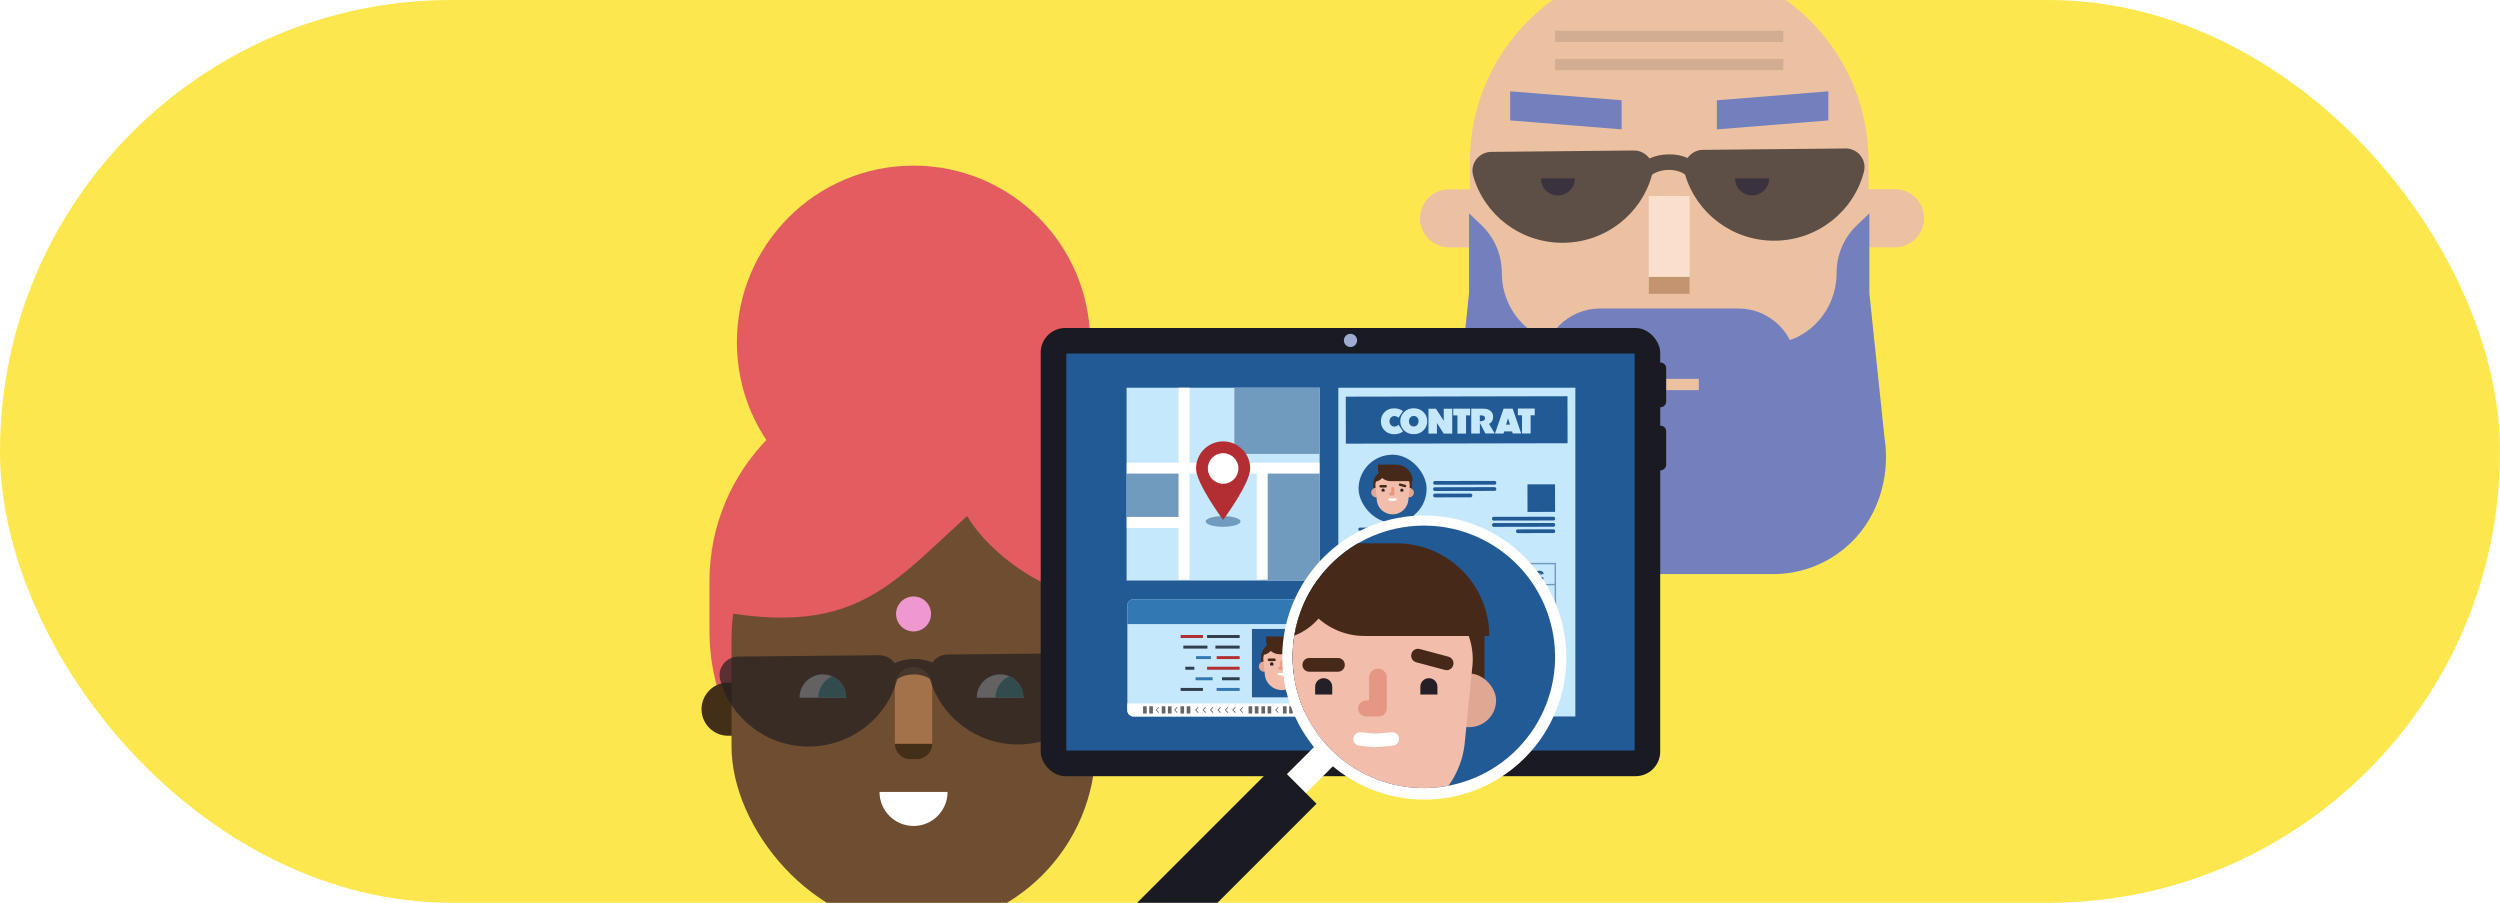 <?xml version="1.0" encoding="utf-8"?>
<svg xmlns="http://www.w3.org/2000/svg" xmlns:xlink="http://www.w3.org/1999/xlink" id="Calque_1" width="360" height="130" viewBox="0 0 360 130">
  <defs>
    <clipPath id="clippath">
      <rect x="0" y="0" width="360" height="130" rx="65" ry="65" style="fill:none;"/>
    </clipPath>
    <clipPath id="clippath-1">
      <path d="M121.85,100.47c0-1.86-1.5-3.36-3.36-3.36-1.86,0-3.36,1.5-3.36,3.36" style="fill:#fff;"/>
    </clipPath>
    <clipPath id="clippath-2">
      <path d="M147.37,100.47c0-1.86-1.5-3.36-3.36-3.36-1.86,0-3.36,1.5-3.36,3.36" style="fill:#fff;"/>
    </clipPath>
    <clipPath id="clippath-4">
      <path d="M189.66,83.6c-6.07,8.49-4.1,20.29,4.39,26.36h0c8.49,6.07,20.29,4.1,26.36-4.39h0c6.07-8.49,4.1-20.29-4.39-26.36h0c-8.49-6.07-20.29-4.1-26.36,4.39h0Z" style="fill:none;"/>
    </clipPath>
    <linearGradient id="Dégradé_sans_nom_5" x1="-10420.36" y1="1043.33" x2="-10358.75" y2="981.73" gradientTransform="translate(8281.59 8151.51) rotate(39.39) scale(1.11 -1.09) skewX(11.02)" gradientUnits="userSpaceOnUse">
      <stop offset="0" stop-color="#fff" stop-opacity="0"/>
      <stop offset="1" stop-color="#fff"/>
    </linearGradient>
    <linearGradient id="Dégradé_sans_nom_5-2" x1="-11366.96" y1="114.75" x2="-11305.35" y2="53.14" gradientTransform="translate(8186.27 8158.26) rotate(45) scale(1 -1)" xlink:href="#Dégradé_sans_nom_5"/>
    <linearGradient id="Dégradé_sans_nom_5-3" x1="-48231.12" y1="-36749.41" x2="-48169.52" y2="-36811.02" gradientTransform="translate(7699.71 8178.54) rotate(82.89) scale(.71 -.17) skewX(-44.11)" xlink:href="#Dégradé_sans_nom_5"/>
  </defs>
  <rect x="0" y="0" width="360" height="130" rx="65" ry="65" style="fill:#fce84e;"/>
  <g style="clip-path:url(#clippath);">
    <g>
      <g>
        <g>
          <path d="M204.47,27.24h4.66c2.31,0,4.19,1.88,4.19,4.19h0c0,2.31-1.88,4.19-4.19,4.19h-4.66v-8.39h0Z" transform="translate(417.8 62.87) rotate(180)" style="fill:#ebc1a1;"/>
          <path d="M268.22,27.24h4.66c2.31,0,4.19,1.88,4.19,4.19h0c0,2.31-1.88,4.19-4.19,4.19h-4.66v-8.39h0Z" style="fill:#ebc1a1;"/>
        </g>
        <path d="M231.9,69.04h16.93c11.18,0,20.25-9.06,20.25-20.25V23.28c0-15.86-12.86-28.71-28.71-28.71h0c-15.86,0-28.71,12.86-28.71,28.71v25.51c0,11.18,9.06,20.25,20.25,20.25Z" style="fill:#ebc1a1;"/>
        <g>
          <polygon points="233.51 18.63 217.46 17.34 217.46 13.15 233.51 14.44 233.51 18.63" style="fill:#7480be;"/>
          <polygon points="263.28 17.34 247.23 18.63 247.23 14.44 263.28 13.15 263.28 17.34" style="fill:#7480be;"/>
        </g>
        <path d="M222.08,44.43h36.57c0,4.61-3.74,8.35-8.35,8.35h-19.88c-4.61,0-8.35-3.74-8.35-8.35h0Z" transform="translate(480.73 97.2) rotate(-180)" style="fill:#7480be;"/>
        <rect x="237.42" y="28.23" width="5.89" height="14.09" transform="translate(480.73 70.54) rotate(-180)" style="fill:#f9dfcc;"/>
        <rect x="237.42" y="39.88" width="5.89" height="2.44" transform="translate(480.73 82.2) rotate(-180)" style="fill:#c49370;"/>
        <path d="M221.89,25.69c0,1.36,1.1,2.45,2.45,2.45,1.36,0,2.45-1.1,2.45-2.45" style="fill:#000972; opacity:.5;"/>
        <path d="M249.85,25.69c0,1.36,1.1,2.45,2.45,2.45,1.36,0,2.45-1.1,2.45-2.45" style="fill:#000972; opacity:.5;"/>
        <path d="M265.75,21.38l-20.52,.2c-.94,0-1.73,.48-2.22,1.17-.79-.35-1.73-.55-2.75-.52-.99,0-1.93,.22-2.74,.59-.5-.69-1.31-1.16-2.25-1.15l-20.52,.2c-1.79,.02-3.09,1.7-2.62,3.4,1.56,5.64,6.81,9.75,13,9.69,6.13-.06,11.25-4.2,12.76-9.78,.05-.04,.1-.08,.16-.12,.57-.37,1.38-.59,2.22-.6,.98-.01,1.85,.28,2.38,.67,1.62,5.55,6.82,9.59,12.95,9.53,6.19-.06,11.36-4.28,12.81-9.94,.44-1.71-.9-3.37-2.68-3.35Z" style="fill:#221f20; opacity:.7;"/>
        <path d="M271.36,62.95l-2.17-20.73h0v-11.51s-1.87,1.8-1.87,1.8c-1.82,1.76-2.85,4.21-2.85,6.78h0c0,5.65-4.44,10.23-9.93,10.23h-28.35c-5.48,0-9.93-4.58-9.93-10.23h0c0-2.57-1.03-5.03-2.85-6.78l-1.87-1.8v11.51l-2.17,20.73c-.94,6,1.13,12.2,5.72,16,2.82,2.33,6.39,3.72,10.29,3.72h29.97c3.89,0,7.47-1.39,10.29-3.72,4.6-3.8,6.67-10,5.72-16Z" style="fill:#7480be;"/>
        <rect x="236.11" y="54.56" width="8.52" height="1.62" style="fill:#ebc1a1;"/>
        <rect x="223.93" y="8.49" width="32.87" height="1.62" style="fill:#d3ad92;"/>
        <rect x="223.93" y="4.43" width="32.87" height="1.62" style="fill:#d3ad92;"/>
      </g>
      <g>
        <g>
          <g>
            <path d="M156.99,49.29c0,14.05-11.39,25.44-25.44,25.44-14.05,0-25.44-11.39-25.44-25.44s11.39-25.44,25.44-25.44c14.05,0,25.44,11.39,25.44,25.44Z" style="fill:#e35c60;"/>
            <path d="M102.16,90.92c0,16.23,13.16,29.39,29.39,29.39s28.19-11.99,29.31-27.2c.05-.72,.08-1.45,.08-2.19v-7.2c0-16.23-13.16-29.39-29.39-29.39s-29.39,13.16-29.39,29.39v7.2Z" style="fill:#e35c60;"/>
            <g>
              <path d="M154.01,98.3h4.25c2.11,0,3.83,1.72,3.83,3.83h0c0,2.11-1.72,3.83-3.83,3.83h-4.25v-7.66h0Z" style="fill:#432e18;"/>
              <path d="M101.01,98.3h4.25c2.11,0,3.83,1.72,3.83,3.83h0c0,2.11-1.72,3.83-3.83,3.83h-4.25v-7.66h0Z" transform="translate(210.11 204.25) rotate(-180)" style="fill:#432e18;"/>
            </g>
            <rect x="105.34" y="65.74" width="52.42" height="67.97" rx="26.21" ry="26.21" style="fill:#6e4d30;"/>
            <g>
              <path d="M121.85,100.47c0-1.86-1.5-3.36-3.36-3.36-1.86,0-3.36,1.5-3.36,3.36" style="fill:#fff;"/>
              <g style="clip-path:url(#clippath-1);">
                <path d="M124.55,100.47c0-1.86-1.5-3.36-3.36-3.36-1.86,0-3.36,1.5-3.36,3.36" style="fill:#5ababb;"/>
              </g>
            </g>
            <g>
              <path d="M147.37,100.47c0-1.86-1.5-3.36-3.36-3.36-1.86,0-3.36,1.5-3.36,3.36" style="fill:#fff;"/>
              <g style="clip-path:url(#clippath-2);">
                <path d="M150.07,100.47c0-1.86-1.5-3.36-3.36-3.36-1.86,0-3.36,1.5-3.36,3.36" style="fill:#5ababb;"/>
              </g>
            </g>
            <circle cx="131.55" cy="88.41" r="2.52" style="fill:#ef97cf;"/>
            <path d="M126.65,114.04c0,2.71,2.2,4.9,4.9,4.9s4.9-2.2,4.9-4.9" style="fill:#fff;"/>
            <g>
              <path d="M132.27,61.82h0c-16.34,0-31.63,17.17-26.73,26.55,21.68,3.23,24.68-7.82,41.83-20.87-4.3-3.04-9.5-5.68-15.1-5.68Z" style="fill:#e35c60;"/>
              <path d="M135.6,66.15c.02,1.43,2.37,2.37,2.37,4.2,0,5.8,11.21,15.63,19.95,15.63,4.22-3-16.42-27.12-22.33-19.83Z" style="fill:#e35c60;"/>
            </g>
            <g>
              <path d="M128.86,107.09h5.38c0,1.23-1,2.23-2.23,2.23h-.92c-1.23,0-2.23-1-2.23-2.23h0Z" style="fill:#432e18;"/>
              <path d="M131.55,96.07h0c1.48,0,2.69,1.2,2.69,2.69v8.34s-5.38,0-5.38,0v-8.34c0-1.48,1.2-2.69,2.69-2.69Z" style="fill:#a3714a;"/>
            </g>
          </g>
          <path d="M156.75,94.05l-20.3,.2c-.93,0-1.71,.48-2.19,1.16-.78-.35-1.71-.54-2.72-.51-.97,0-1.91,.22-2.71,.59-.49-.68-1.29-1.14-2.23-1.14l-20.3,.2c-1.77,.02-3.05,1.68-2.59,3.36,1.55,5.58,6.74,9.65,12.86,9.59,6.06-.06,11.13-4.15,12.63-9.67,.05-.04,.1-.08,.16-.12,.56-.37,1.36-.59,2.2-.6,.97-.01,1.83,.28,2.35,.66,1.6,5.49,6.75,9.49,12.81,9.43,6.13-.06,11.24-4.23,12.67-9.84,.43-1.69-.89-3.33-2.65-3.31Z" style="fill:#221f20; opacity:.7;"/>
        </g>
        <rect x="235.91" y="63.71" width="6.44" height="1.61" rx=".8" ry=".8" transform="translate(303.64 -174.61) rotate(90)" style="fill:#1a1b22;"/>
        <rect x="235.91" y="54.62" width="6.44" height="1.61" rx=".8" ry=".8" transform="translate(294.55 -183.7) rotate(90)" style="fill:#1a1b22;"/>
        <rect x="149.86" y="47.23" width="89.21" height="64.54" rx="3.54" ry="3.54" style="fill:#1a1b22;"/>
        <rect x="153.55" y="50.91" width="81.84" height="57.17" style="fill:#225a96;"/>
        <g>
          <g>
            <rect x="192.72" y="55.83" width="34.13" height="47.34" style="fill:#c6e8fc;"/>
            <rect x="193.8" y="57.08" width="31.93" height="6.77" transform="translate(-.12 .41) rotate(-.11)" style="fill:#225a96;"/>
            <rect x="195.64" y="65.47" width="9.8" height="9.8" rx="4.9" ry="4.9" transform="translate(-.14 .39) rotate(-.11)" style="fill:#225a96;"/>
            <rect x="219.96" y="69.74" width="3.97" height="3.97" transform="translate(-.14 .43) rotate(-.11)" style="fill:#225a96;"/>
            <g>
              <rect x="206.38" y="69.24" width="9.09" height=".54" rx=".24" ry=".24" transform="translate(-.11 .35) rotate(-.09)" style="fill:#225a96;"/>
              <rect x="206.38" y="70.15" width="9.09" height=".54" rx=".24" ry=".24" transform="translate(-.14 .41) rotate(-.11)" style="fill:#225a96;"/>
              <rect x="206.38" y="71.07" width="5.64" height=".54" rx=".24" ry=".24" transform="translate(-.14 .41) rotate(-.11)" style="fill:#225a96;"/>
            </g>
            <g>
              <rect x="214.85" y="74.4" width="9.09" height=".54" rx=".24" ry=".24" transform="translate(-.12 .36) rotate(-.09)" style="fill:#225a96;"/>
              <rect x="214.86" y="75.31" width="9.09" height=".54" rx=".24" ry=".24" transform="translate(-.15 .43) rotate(-.11)" style="fill:#225a96;"/>
              <rect x="218.31" y="76.22" width="5.64" height=".54" rx=".24" ry=".24" transform="translate(-.15 .43) rotate(-.11)" style="fill:#225a96;"/>
            </g>
            <rect x="195.6" y="75.97" width="11.37" height=".48" rx=".24" ry=".24" transform="translate(-.08 .21) rotate(-.06)" style="fill:#225a96;"/>
            <rect x="195.6" y="76.79" width="11.37" height=".48" rx=".24" ry=".24" transform="translate(-.15 .39) rotate(-.11)" style="fill:#225a96;"/>
            <rect x="195.6" y="77.61" width="11.37" height=".48" rx=".24" ry=".24" transform="translate(-.11 .29) rotate(-.08)" style="fill:#225a96;"/>
            <rect x="195.6" y="78.43" width="8.91" height=".48" rx=".24" ry=".24" transform="translate(-.2 .5) rotate(-.14)" style="fill:#225a96;"/>
            <g>
              <path d="M199.39,62c-.36-.36-.54-.8-.54-1.33,0-.53,.18-.98,.53-1.33,.36-.36,.82-.54,1.38-.54,.24,0,.47,.03,.68,.1,.21,.07,.36,.13,.45,.2l.13,.1-.65,.98s-.03-.04-.06-.08-.09-.07-.19-.12c-.1-.05-.2-.07-.32-.07-.22,0-.39,.07-.52,.22-.13,.14-.19,.32-.19,.54,0,.22,.07,.4,.2,.54,.13,.14,.3,.21,.52,.21,.11,0,.22-.02,.31-.07,.1-.04,.16-.09,.2-.13l.06-.07,.65,.97s-.03,.03-.05,.04c-.02,.02-.08,.05-.15,.1-.08,.05-.17,.09-.25,.12-.09,.04-.21,.07-.35,.1-.14,.03-.29,.05-.45,.05-.56,0-1.02-.18-1.38-.53Z" style="fill:#c6e8fc;"/>
              <path d="M204.97,59.33c.37,.36,.55,.8,.55,1.32s-.18,.96-.55,1.33c-.37,.36-.83,.54-1.39,.54s-1.02-.18-1.39-.54c-.37-.36-.55-.8-.55-1.32s.18-.96,.55-1.33c.37-.36,.83-.54,1.39-.54,.56,0,1.02,.18,1.39,.54Zm-1.89,.79c-.13,.14-.19,.32-.19,.54,0,.22,.06,.4,.19,.54s.29,.21,.5,.21c.21,0,.38-.07,.5-.22,.13-.14,.19-.32,.19-.54,0-.22-.06-.4-.19-.54s-.29-.21-.5-.21c-.21,0-.38,.07-.5,.22Z" style="fill:#c6e8fc;"/>
              <path d="M207.9,62.44l-.98-1.52v1.52s-1.22,0-1.22,0v-3.58s1.08,0,1.08,0l1.12,1.74v-1.74s1.22,0,1.22,0v3.58s-1.22,0-1.22,0Z" style="fill:#c6e8fc;"/>
              <path d="M209.27,59.82v-.97s2.43,0,2.43,0v.97s-.59,0-.59,0v2.62s-1.24,0-1.24,0v-2.62s-.6,0-.6,0Z" style="fill:#c6e8fc;"/>
              <path d="M213.9,62.43l-.8-1.54v1.54s-1.24,0-1.24,0v-3.58s1.77,0,1.77,0c.4,0,.73,.1,.99,.31,.26,.21,.39,.51,.39,.89,0,.45-.2,.78-.59,1l.82,1.37h-1.34Zm-.56-2.61h-.25v.85h.06c.19,0,.36-.04,.49-.11,.13-.07,.2-.19,.2-.35,0-.11-.04-.2-.12-.28-.08-.07-.21-.11-.37-.11Z" style="fill:#c6e8fc;"/>
              <path d="M217.82,58.84l1.23,3.58h-1.22s-.09-.3-.09-.3h-1.14s-.09,.31-.09,.31h-1.23s1.23-3.58,1.23-3.58h1.33Zm-.38,2.31l-.28-.93-.28,.93h.56Z" style="fill:#c6e8fc;"/>
              <path d="M218.57,59.8v-.97s2.43,0,2.43,0v.97s-.59,0-.59,0v2.62s-1.24,0-1.24,0v-2.62s-.6,0-.6,0Z" style="fill:#c6e8fc;"/>
            </g>
            <g>
              <path d="M195.57,90.81v-.1s-.03-9.6-.03-9.6h.1l28.42-.06v.1s.03,9.6,.03,9.6h-.1l-28.42,.06Zm.18-9.49l.02,9.29,28.11-.06-.02-9.29-28.11,.06Z" style="fill:#719abf;"/>
              <g>
                <g>
                  <rect x="196.84" y="81.93" width="12.94" height=".64" rx=".24" ry=".24" transform="translate(-.16 .4) rotate(-.11)" style="fill:#225a96;"/>
                  <rect x="196.84" y="82.97" width="4.92" height=".64" rx=".24" ry=".24" transform="translate(-.16 .39) rotate(-.11)" style="fill:#225a96;"/>
                </g>
                <g>
                  <rect x="196.85" y="85.06" width="13.91" height=".64" rx=".24" ry=".24" transform="translate(-.17 .4) rotate(-.11)" style="fill:#225a96;"/>
                  <rect x="196.85" y="86.09" width="11.79" height=".64" rx=".24" ry=".24" transform="translate(-.17 .4) rotate(-.11)" style="fill:#225a96;"/>
                </g>
                <g>
                  <rect x="196.85" y="89.17" width="11.79" height=".64" rx=".24" ry=".24" transform="translate(-.17 .4) rotate(-.11)" style="fill:#225a96;"/>
                  <rect x="196.85" y="88.25" width="7.38" height=".64" rx=".24" ry=".24" transform="translate(-.17 .39) rotate(-.11)" style="fill:#225a96;"/>
                </g>
              </g>
            </g>
            <polygon points="195.69 84.34 195.69 84.13 223.99 84.08 223.99 84.28 195.69 84.34" style="fill:#719abf;"/>
            <polygon points="195.7 87.58 195.7 87.38 224 87.32 224 87.53 195.7 87.58" style="fill:#719abf;"/>
            <polygon points="212.76 90.6 212.73 81.22 212.94 81.22 212.96 90.59 212.76 90.6" style="fill:#719abf;"/>
            <rect x="214.46" y="82.3" width="5.96" height=".97" rx=".24" ry=".24" transform="translate(-.16 .42) rotate(-.11)" style="fill:#225a96;"/>
            <rect x="214.47" y="85.44" width="5.96" height=".97" rx=".24" ry=".24" transform="translate(-.17 .42) rotate(-.11)" style="fill:#225a96;"/>
            <rect x="214.48" y="88.58" width="5.96" height=".97" rx=".24" ry=".24" transform="translate(-.17 .42) rotate(-.11)" style="fill:#225a96;"/>
            <rect x="202.16" y="92.66" width="16.69" height="4.79" transform="translate(-.23 .5) rotate(-.14)" style="fill:#719abf;"/>
            <g>
              <path d="M207.56,94.83v-.81l1.67-.79v3.51h-1.09v-2.18l-.57,.27Z" style="fill:#c6e8fc;"/>
              <path d="M209.5,95.04l.35-1.74h1.85l-.23,.89h-.89l-.07,.34c.06-.01,.13-.02,.21-.02,.36,0,.64,.1,.85,.3,.21,.2,.31,.47,.31,.8s-.12,.62-.35,.85-.56,.34-.97,.34c-.55,0-.99-.2-1.31-.6l.79-.54s.03,.04,.04,.07c.02,.03,.07,.06,.13,.11,.07,.05,.15,.07,.22,.07,.11,0,.19-.03,.25-.1,.06-.07,.09-.15,.09-.26s-.03-.19-.09-.26c-.06-.07-.14-.1-.25-.1-.06,0-.12,.01-.17,.04-.05,.02-.08,.05-.11,.08l-.03,.04-.64-.3Z" style="fill:#c6e8fc;"/>
              <path d="M212,95.53v-1.04c0-.4,.13-.72,.4-.94,.27-.22,.6-.33,1-.33s.73,.11,1,.33c.27,.22,.4,.54,.4,.94v1.04c0,.4-.13,.72-.4,.94-.27,.22-.6,.33-1,.33s-.73-.11-1-.33c-.27-.22-.4-.54-.4-.94Zm1.7,0v-1.04c0-.13-.03-.22-.08-.29-.05-.06-.13-.09-.22-.09s-.17,.03-.22,.09c-.05,.06-.08,.16-.08,.29v1.04c0,.13,.03,.22,.08,.28,.05,.06,.13,.1,.22,.1s.17-.03,.22-.1c.05-.06,.08-.16,.08-.28Z" style="fill:#c6e8fc;"/>
              <path d="M214.93,95.53v-1.04c0-.4,.13-.72,.4-.94,.27-.22,.6-.33,1-.33s.73,.11,1,.33c.27,.22,.4,.54,.4,.94v1.04c0,.4-.13,.72-.4,.94-.27,.22-.6,.33-1,.33s-.73-.11-1-.33c-.27-.22-.4-.54-.4-.94Zm1.7,0v-1.04c0-.13-.03-.22-.08-.29-.06-.06-.13-.09-.22-.09s-.17,.03-.22,.09c-.06,.06-.08,.16-.08,.29v1.04c0,.13,.03,.22,.08,.28,.05,.06,.13,.1,.22,.1s.17-.03,.22-.1c.05-.06,.08-.16,.08-.28Z" style="fill:#c6e8fc;"/>
            </g>
            <path d="M221.95,83.05l.36,.17c-.08,.18-.26,.41-.62,.41-.34,0-.62-.18-.72-.48h-.1v-.2s.07,0,.07,0c0-.01,0-.03,0-.04,0-.02,0-.03,0-.05h-.07v-.2h.1c.1-.29,.37-.47,.72-.47,.36,0,.54,.21,.62,.4l-.36,.17c-.04-.11-.14-.2-.27-.2-.1,0-.18,.04-.24,.1h.37s0,.2,0,.2h-.46s0,.03,0,.05c0,.01,0,.03,0,.04h.46s0,.2,0,.2h-.37c.06,.07,.14,.11,.25,.11,.12,0,.23-.09,.27-.2Z" style="fill:#225a96;"/>
            <path d="M221.96,86.19l.36,.17c-.08,.18-.26,.41-.62,.41-.34,0-.62-.18-.72-.48h-.1v-.2h.07s0-.03,0-.04c0-.02,0-.03,0-.05h-.07v-.2h.1c.1-.29,.37-.47,.72-.47,.36,0,.54,.21,.62,.4l-.36,.17c-.04-.11-.14-.2-.27-.2-.1,0-.18,.04-.24,.1h.37s0,.2,0,.2h-.46s0,.03,0,.05c0,.01,0,.03,0,.04h.46s0,.2,0,.2h-.37c.06,.07,.14,.11,.25,.11,.12,0,.23-.09,.26-.2Z" style="fill:#225a96;"/>
            <path d="M221.85,89.22l.35,.16c-.08,.18-.26,.4-.61,.4-.34,0-.61-.18-.71-.47h-.1v-.19s.06,0,.06,0c0-.01,0-.03,0-.04,0-.02,0-.03,0-.05h-.07v-.19h.1c.1-.28,.37-.47,.71-.47,.35,0,.53,.21,.62,.4l-.35,.17c-.03-.11-.14-.2-.26-.2-.1,0-.18,.04-.24,.1h.36s0,.19,0,.19h-.45s0,.03,0,.05c0,.01,0,.03,0,.04h.45s0,.19,0,.19h-.37c.06,.07,.14,.11,.24,.11,.12,0,.23-.09,.26-.2Z" style="fill:#225a96;"/>
            <path d="M223.12,95.73l.98,.45c-.22,.5-.72,1.11-1.7,1.11-.94,0-1.7-.5-1.96-1.3h-.28v-.54s.18,0,.18,0c0-.04,0-.07,0-.11,0-.05,0-.08,0-.13h-.18v-.54s.28,0,.28,0c.27-.79,1.02-1.29,1.95-1.29,.98,0,1.48,.57,1.7,1.09l-.98,.46c-.1-.29-.39-.55-.73-.55-.27,0-.5,.11-.66,.28h1s0,.54,0,.54h-1.24s0,.09,0,.13c0,.04,0,.07,0,.11h1.24s0,.53,0,.53h-1.01c.16,.18,.39,.3,.67,.3,.34,0,.63-.26,.72-.55Z" style="fill:#719abf;"/>
            <g>
              <path d="M203.3,69.15l-1.62-1.45h-1.95c-1.09,0-1.98,.89-1.98,1.98v1.57h5.56v-2.11Z" style="fill:#462919;"/>
              <g>
                <rect x="197.45" y="70.24" width="2.08" height="1.38" rx=".69" ry=".69" style="fill:#e0a792;"/>
                <rect x="201.52" y="70.24" width="2.08" height="1.38" rx=".69" ry=".69" style="fill:#e0a792;"/>
              </g>
              <path d="M200.52,74.07h0c-1.19,0-2.18-.91-2.27-2.09l-.19-1.95c-.09-1.05,.74-1.94,1.79-1.94h1.36c1.05,0,1.87,.9,1.79,1.94l-.19,1.95c-.1,1.18-1.09,2.09-2.27,2.09Z" style="fill:#f2bdaa;"/>
              <g>
                <path d="M198.95,70.78v-.2c0-.12,.1-.22,.22-.22h0c.12,0,.22,.1,.22,.22v.2h-.44Z" style="fill:#252027;"/>
                <path d="M201.65,70.78v-.2c0-.12,.1-.22,.22-.22h0c.12,0,.22,.1,.22,.22v.2h-.44Z" style="fill:#252027;"/>
              </g>
              <path d="M199.54,70.2h-.73c-.1,0-.18-.08-.18-.18s.08-.18,.18-.18h.73c.1,0,.18,.08,.18,.18s-.08,.18-.18,.18Z" style="fill:#462919;"/>
              <path d="M202.33,70.16s-.03,0-.05,0l-.73-.2c-.09-.02-.15-.12-.12-.22,.02-.09,.12-.15,.22-.12l.73,.2c.09,.02,.15,.12,.12,.22-.02,.08-.09,.13-.17,.13Z" style="fill:#462919;"/>
              <path d="M200.79,70.35c0-.13-.1-.23-.23-.23s-.23,.1-.23,.23v.59h-.08c-.11,0-.21,.09-.21,.21s.09,.21,.21,.21h.33c.11,0,.21-.09,.21-.21,0,0,0,0,0,0,0,0,0-.01,0-.02v-.77Z" style="fill:#e49782;"/>
              <path d="M198.43,66.9h2.61c1.31,0,2.38,1.06,2.38,2.38h-3.2c-.99,0-1.79-.8-1.79-1.79v-.59h0Z" style="fill:#462919;"/>
              <path d="M199.36,68.22h-.03c-.71,0-1.29,.5-1.44,1.15,.7-.01,1.29-.5,1.47-1.15Z" style="fill:#462919;"/>
              <path d="M200.51,72.13s-.09,0-.13,0l-.29-.03c-.1,0-.17-.09-.16-.19,0-.1,.09-.16,.19-.16l.29,.03c.06,0,.13,0,.19,0l.32-.03c.11-.01,.18,.06,.19,.16s-.06,.18-.16,.19l-.31,.03s-.08,0-.12,0Z" style="fill:#fff;"/>
            </g>
          </g>
          <g>
            <rect x="162.23" y="55.83" width="27.8" height="27.77" style="fill:#c6e8fc;"/>
            <rect x="177.75" y="55.83" width="12.28" height="9.54" style="fill:#719abf;"/>
            <rect x="162.23" y="66.87" width="8.2" height="8.67" style="fill:#719abf;"/>
            <rect x="181.42" y="67.71" width="8.61" height="15.88" style="fill:#719abf;"/>
            <rect x="169.71" y="55.83" width="1.58" height="27.65" style="fill:#fff;"/>
            <rect x="180.97" y="67.32" width="1.58" height="16.16" style="fill:#fff;"/>
            <rect x="162.26" y="66.62" width="27.75" height="1.58" style="fill:#fff;"/>
            <rect x="162.26" y="74.44" width="8.21" height="1.58" style="fill:#fff;"/>
            <g>
              <ellipse cx="176.13" cy="75.09" rx="2.51" ry=".77" style="fill:#719abf;"/>
              <path d="M176.13,63.56c-2.15,0-3.9,1.74-3.9,3.9s3.9,7.41,3.9,7.41c0,0,3.9-5.26,3.9-7.41s-1.74-3.9-3.9-3.9Z" style="fill:#b22e32;"/>
              <path d="M176.13,69.66c-1.21,0-2.2-.98-2.2-2.2s.98-2.2,2.2-2.2,2.2,.98,2.2,2.2-.98,2.2-2.2,2.2Z" style="fill:#fff;"/>
            </g>
          </g>
          <g>
            <rect x="162.34" y="86.3" width="27.69" height="16.87" rx=".87" ry=".87" style="fill:#c6e8fc;"/>
            <path d="M163.21,103.17h25.94c.48,0,.87-.39,.87-.87v-1h-27.69v1c0,.48,.39,.87,.87,.87Z" style="fill:#fff;"/>
            <rect x="180.29" y="90.57" width="8.6" height="9.85" transform="translate(369.17 190.99) rotate(-180)" style="fill:#225a96;"/>
            <path d="M189.15,86.3h-25.94c-.48,0-.87,.39-.87,.87v2.7h27.69v-2.7c0-.48-.39-.87-.87-.87Z" style="fill:#3278b3;"/>
            <g>
              <g>
                <rect x="164.6" y="101.7" width=".53" height="1.05" style="fill:#666;"/>
                <rect x="165.49" y="101.7" width=".53" height="1.05" style="fill:#666;"/>
              </g>
              <g>
                <rect x="167.29" y="101.7" width=".53" height="1.05" style="fill:#666;"/>
                <rect x="168.18" y="101.7" width=".53" height="1.05" style="fill:#666;"/>
              </g>
              <g>
                <rect x="169.98" y="101.7" width=".53" height="1.05" style="fill:#666;"/>
                <rect x="170.88" y="101.7" width=".53" height="1.05" style="fill:#666;"/>
              </g>
              <g>
                <g>
                  <rect x="179.79" y="101.7" width=".53" height="1.05" style="fill:#666;"/>
                  <rect x="180.69" y="101.7" width=".53" height="1.05" style="fill:#666;"/>
                </g>
                <g>
                  <rect x="181.64" y="101.7" width=".53" height="1.05" style="fill:#666;"/>
                  <rect x="182.53" y="101.7" width=".53" height="1.05" style="fill:#666;"/>
                </g>
              </g>
              <g>
                <g>
                  <rect x="184.74" y="101.7" width=".53" height="1.05" style="fill:#666;"/>
                  <rect x="185.64" y="101.7" width=".53" height="1.05" style="fill:#666;"/>
                </g>
                <g>
                  <rect x="186.59" y="101.7" width=".53" height="1.05" style="fill:#666;"/>
                  <rect x="187.48" y="101.7" width=".53" height="1.05" style="fill:#666;"/>
                </g>
              </g>
              <polygon points="166.81 102.66 166.41 102.23 166.81 101.8 166.9 101.88 166.57 102.23 166.9 102.58 166.81 102.66" style="fill:#666;"/>
              <polygon points="169.47 102.66 169.07 102.23 169.47 101.8 169.56 101.88 169.23 102.23 169.56 102.58 169.47 102.66" style="fill:#666;"/>
              <polygon points="172.5 102.66 172.09 102.23 172.5 101.8 172.59 101.88 172.26 102.23 172.59 102.58 172.5 102.66" style="fill:#666;"/>
              <polygon points="173.57 102.66 173.16 102.23 173.57 101.8 173.66 101.88 173.33 102.23 173.66 102.58 173.57 102.66" style="fill:#666;"/>
              <polygon points="174.64 102.66 174.23 102.23 174.64 101.8 174.73 101.88 174.4 102.23 174.73 102.58 174.64 102.66" style="fill:#666;"/>
              <polygon points="175.71 102.66 175.3 102.23 175.71 101.8 175.8 101.88 175.47 102.23 175.8 102.58 175.71 102.66" style="fill:#666;"/>
              <polygon points="176.78 102.66 176.37 102.23 176.78 101.8 176.87 101.88 176.54 102.23 176.87 102.58 176.78 102.66" style="fill:#666;"/>
              <polygon points="177.85 102.66 177.44 102.23 177.85 101.8 177.94 101.88 177.61 102.23 177.94 102.58 177.85 102.66" style="fill:#666;"/>
              <polygon points="178.92 102.66 178.51 102.23 178.92 101.8 179 101.88 178.68 102.23 179 102.58 178.92 102.66" style="fill:#666;"/>
              <polygon points="184.04 102.66 183.63 102.23 184.04 101.8 184.12 101.88 183.8 102.23 184.12 102.58 184.04 102.66" style="fill:#666;"/>
            </g>
            <g>
              <rect x="173.82" y="91.44" width="4.69" height=".43" transform="translate(352.33 183.31) rotate(-180)" style="fill:#313e4d;"/>
              <rect x="170.01" y="91.44" width="3.21" height=".43" transform="translate(343.23 183.31) rotate(-180)" style="fill:#b22e32;"/>
              <rect x="175.02" y="92.96" width="3.49" height=".43" transform="translate(353.53 186.36) rotate(-180)" style="fill:#313e4d;"/>
              <rect x="170.39" y="92.96" width="3.47" height=".43" transform="translate(344.26 186.36) rotate(-180)" style="fill:#313e4d;"/>
              <rect x="175.2" y="94.49" width="3.31" height=".43" transform="translate(353.71 189.4) rotate(-180)" style="fill:#b22e32;"/>
              <rect x="172.24" y="94.49" width="2.14" height=".43" transform="translate(346.61 189.4) rotate(-180)" style="fill:#3278b3;"/>
              <rect x="173.82" y="96.01" width="4.69" height=".43" transform="translate(352.33 192.45) rotate(-180)" style="fill:#b22e32;"/>
              <rect x="170.68" y="96.01" width="1.31" height=".43" transform="translate(342.67 192.45) rotate(-180)" style="fill:#313e4d;"/>
              <rect x="175.97" y="97.53" width="2.54" height=".43" transform="translate(354.48 195.49) rotate(-180)" style="fill:#313e4d;"/>
              <rect x="172.16" y="97.53" width="2.46" height=".43" transform="translate(346.78 195.49) rotate(-180)" style="fill:#3278b3;"/>
              <rect x="175.19" y="99.05" width="3.32" height=".43" transform="translate(353.7 198.54) rotate(-180)" style="fill:#3278b3;"/>
              <rect x="170.01" y="99.05" width="3.21" height=".43" transform="translate(343.23 198.54) rotate(-180)" style="fill:#313e4d;"/>
            </g>
            <g>
              <path d="M187.58,94.06l-1.75-1.56h-2.1c-1.18,0-2.13,.96-2.13,2.13v1.7h5.99v-2.27Z" style="fill:#462919;"/>
              <g>
                <rect x="181.27" y="95.25" width="2.24" height="1.48" rx=".74" ry=".74" style="fill:#e0a792;"/>
                <rect x="185.66" y="95.25" width="2.24" height="1.48" rx=".74" ry=".74" style="fill:#e0a792;"/>
              </g>
              <path d="M184.58,99.37h0c-1.28,0-2.35-.98-2.45-2.26l-.21-2.1c-.09-1.13,.8-2.09,1.93-2.09h1.47c1.13,0,2.02,.97,1.93,2.09l-.21,2.1c-.11,1.28-1.17,2.26-2.45,2.26Z" style="fill:#f2bdaa;"/>
              <g>
                <path d="M182.89,95.83v-.22c0-.13,.11-.24,.24-.24h0c.13,0,.24,.11,.24,.24v.22h-.47Z" style="fill:#252027;"/>
                <path d="M185.8,95.83v-.22c0-.13,.11-.24,.24-.24h0c.13,0,.24,.11,.24,.24v.22h-.47Z" style="fill:#252027;"/>
              </g>
              <path d="M183.52,95.2h-.79c-.1,0-.19-.08-.19-.19s.08-.19,.19-.19h.79c.1,0,.19,.08,.19,.19s-.08,.19-.19,.19Z" style="fill:#462919;"/>
              <path d="M186.53,95.15s-.03,0-.05,0l-.79-.21c-.1-.03-.16-.13-.13-.23,.03-.1,.13-.16,.23-.13l.79,.21c.1,.03,.16,.13,.13,.23-.02,.09-.1,.14-.18,.14Z" style="fill:#462919;"/>
              <path d="M184.88,95.36c0-.14-.11-.25-.25-.25s-.25,.11-.25,.25v.63h-.08c-.12,0-.22,.1-.22,.22s.1,.22,.22,.22h.35c.12,0,.22-.1,.22-.22,0,0,0,0,0,0,0,0,0-.01,0-.02v-.83Z" style="fill:#e49782;"/>
              <path d="M182.33,91.65h2.81c1.41,0,2.56,1.15,2.56,2.56h-3.45c-1.06,0-1.93-.86-1.93-1.93v-.63h0Z" style="fill:#462919;"/>
              <path d="M183.33,93.07h-.03c-.76,0-1.39,.53-1.55,1.24,.76-.01,1.4-.53,1.58-1.24Z" style="fill:#462919;"/>
              <path d="M184.57,97.28s-.1,0-.14,0l-.31-.03c-.1-.01-.18-.1-.17-.21,.01-.1,.09-.18,.21-.17l.31,.03c.07,0,.14,0,.2,0l.34-.03c.11,0,.19,.07,.2,.17,0,.1-.07,.19-.17,.2l-.34,.03s-.09,0-.13,0Z" style="fill:#fff;"/>
            </g>
          </g>
        </g>
        <g>
          <g>
            <rect x="185.85" y="106.37" width="3.88" height="10.75" transform="translate(241.56 323.55) rotate(-135)" style="fill:#fff;"/>
            <rect x="171.85" y="108.38" width="8.18" height="30.42" transform="translate(212.95 335.4) rotate(-135)" style="fill:#1a1b22;"/>
            <path d="M190.63,80.22h0c-7.99,7.99-7.99,20.94,0,28.93h0c7.99,7.99,20.94,7.99,28.93,0h0c7.99-7.99,7.99-20.94,0-28.93h0c-7.99-7.99-20.94-7.99-28.93,0Zm1.65,1.65c7.08-7.08,18.55-7.08,25.63,0h0c7.08,7.08,7.08,18.55,0,25.63h0c-7.08,7.08-18.55,7.08-25.63,0h0c-7.08-7.08-7.08-18.55,0-25.63h0Z" style="fill:#fff;"/>
          </g>
          <g style="clip-path:url(#clippath-4);">
            <g>
              <rect x="178.81" y="72.64" width="51.58" height="51.28" transform="translate(409.21 196.57) rotate(-180)" style="fill:#225a96;"/>
              <g>
                <path d="M213.77,90.84l-9.11-8.13h-10.95c-6.14,0-11.12,4.98-11.12,11.12v8.83h31.18v-11.82Z" style="fill:#462919;"/>
                <g>
                  <rect x="180.93" y="96.99" width="11.67" height="7.72" rx="3.86" ry="3.86" style="fill:#e0a792;"/>
                  <rect x="203.77" y="96.99" width="11.67" height="7.72" rx="3.86" ry="3.86" style="fill:#e0a792;"/>
                </g>
                <path d="M198.18,118.47h0c-6.66,0-12.21-5.11-12.76-11.75l-1.09-10.94c-.49-5.87,4.14-10.9,10.03-10.9h7.65c5.89,0,10.52,5.03,10.03,10.9l-1.09,10.94c-.55,6.64-6.1,11.75-12.76,11.75Z" style="fill:#f2bdaa;"/>
                <g>
                  <path d="M189.38,100.01v-1.12c0-.68,.55-1.23,1.23-1.23h0c.68,0,1.23,.55,1.23,1.23v1.12h-2.46Z" style="fill:#252027;"/>
                  <path d="M204.53,100.01v-1.12c0-.68,.55-1.23,1.23-1.23h0c.68,0,1.23,.55,1.23,1.23v1.12h-2.46Z" style="fill:#252027;"/>
                </g>
                <path d="M192.66,96.73h-4.12c-.55,0-.99-.44-.99-.99s.44-.99,.99-.99h4.12c.55,0,.99,.44,.99,.99s-.44,.99-.99,.99Z" style="fill:#462919;"/>
                <path d="M208.32,96.5c-.08,0-.17-.01-.26-.03l-4.12-1.1c-.53-.14-.84-.68-.7-1.21s.68-.85,1.21-.7l4.12,1.1c.53,.14,.84,.68,.7,1.21-.12,.44-.52,.74-.96,.74Z" style="fill:#462919;"/>
                <path d="M199.71,97.57c0-.71-.57-1.28-1.28-1.28s-1.28,.57-1.28,1.28v3.3h-.43c-.64,0-1.15,.52-1.15,1.15s.52,1.15,1.15,1.15h1.83c.64,0,1.15-.52,1.15-1.15,0-.01,0-.02,0-.03,0-.03,0-.06,0-.1v-4.32Z" style="fill:#e49782;"/>
                <path d="M186.47,78.24h14.65c7.36,0,13.34,5.98,13.34,13.34h-17.96c-5.54,0-10.03-4.5-10.03-10.03v-3.31h0Z" style="fill:#462919;"/>
                <path d="M191.67,85.64h-.15c-3.97,0-7.24,2.78-8.07,6.45,3.95-.06,7.26-2.78,8.22-6.45Z" style="fill:#462919;"/>
                <path d="M198.12,107.59c-.25,0-.49-.01-.74-.04l-1.61-.16c-.54-.05-.93-.53-.88-1.07s.53-.93,1.07-.88l1.61,.16c.35,.03,.71,.04,1.06,0l1.77-.16c.53-.05,1.01,.35,1.06,.88,.05,.54-.35,1.01-.88,1.06l-1.77,.16c-.23,.02-.46,.03-.69,.03Z" style="fill:#fff;"/>
              </g>
            </g>
            <rect x="180.65" y="48.56" width="50.2" height="81.99" transform="translate(414.57 7.4) rotate(135)" style="fill:url(#Dgrad_sans_nom_5); opacity:.3;"/>
            <rect x="209.15" y="42.57" width="41.21" height="81.99" transform="translate(451.31 -19.81) rotate(135)" style="fill:url(#Dgrad_sans_nom_5-2); opacity:.3;"/>
            <rect x="206.91" y="62.85" width="5.14" height="81.99" transform="translate(431.03 29.15) rotate(135)" style="fill:url(#Dgrad_sans_nom_5-3); opacity:.3;"/>
          </g>
        </g>
        <circle cx="194.47" cy="49.02" r=".95" style="fill:#9fabd3;"/>
      </g>
    </g>
  </g>
</svg>